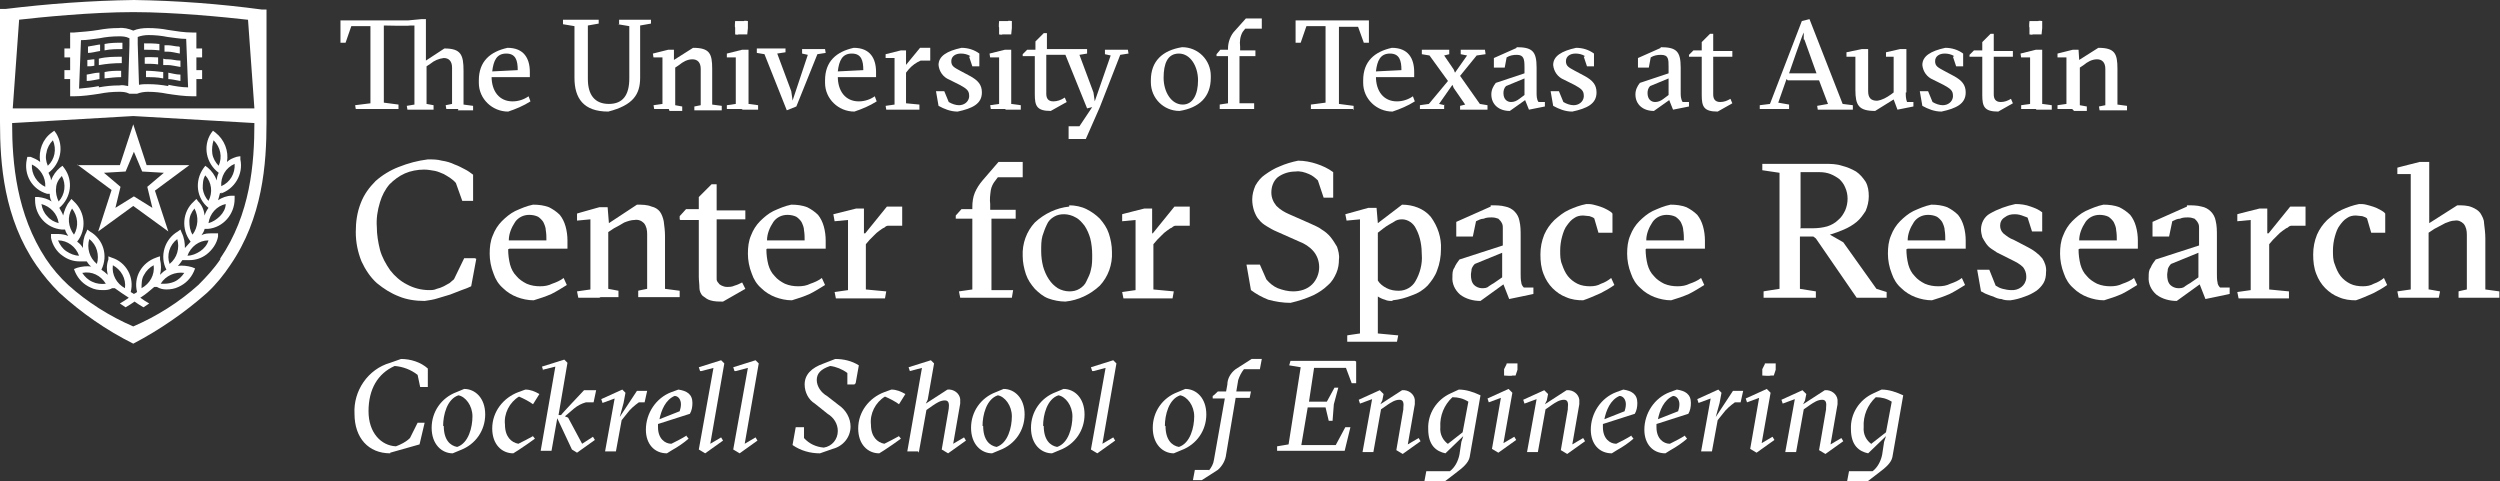 <?xml version="1.0" encoding="UTF-8"?>
<svg id="Layer_1" data-name="Layer 1" xmlns="http://www.w3.org/2000/svg" version="1.1" viewBox="0 0 392.1 75.5">
  <rect x="0" y="0" width="392.1" height="75.5" fill="#333333" stroke="none"/>
  <defs>
    <style>
      .cls-1 {
        fill: #fff;
        stroke-width: 0px;
      }
    </style>
  </defs>
  <path class="cls-1" d="M74.7,40.6l-.8,4.3c-.4.2-.9.4-1.5.6-.6.2-1.2.5-1.8.7-.7.2-1.3.4-2,.6-.6.2-1.3.3-2,.4-1.4,0-2.8-.2-4-.7-1.3-.5-2.4-1.2-3.5-2.1-1-.9-1.8-2.1-2.4-3.4-.6-1.5-.9-3-.9-4.6,0-1.6.2-3.1.8-4.6.5-1.3,1.3-2.4,2.3-3.4,1-.9,2.3-1.7,3.6-2.2,1.5-.6,3-1,4.6-1.2.8,0,1.5,0,2.2.2.7.1,1.4.3,2,.6.6.2,1.1.5,1.7.8.4.2.8.5,1.2.8v4.1h-1.7l-1-2.8c-.5-.6-1.2-1-1.9-1.4-.5-.2-.9-.4-1.4-.5-.6-.1-1.1-.2-1.7-.2-1,0-2.1.2-3,.6-.9.4-1.7,1-2.4,1.7-.7.8-1.2,1.8-1.5,2.8-.4,1.3-.6,2.6-.5,3.9,0,1.2.2,2.4.5,3.6.3,1.1.9,2.2,1.6,3.2.7.9,1.6,1.7,2.6,2.2,1.1.6,2.3.9,3.5.9.4,0,.8,0,1.2-.2.4-.1.7-.2,1.1-.4.3-.2.6-.3.9-.5.2-.2.5-.4.7-.6l1.6-3.3h1.7Z"/>
  <path class="cls-1" d="M79.7,39.1c0,.8.1,1.6.3,2.4.2.7.5,1.3,1,1.8.4.5,1,.9,1.6,1.2.7.3,1.4.4,2.1.4.7,0,1.3-.1,1.9-.4.6-.2,1.3-.5,1.8-.9l.5,1.1c-.8.5-1.6,1-2.4,1.4-.9.4-1.8.7-2.8,1-.9,0-1.8-.2-2.6-.5-.8-.3-1.6-.8-2.2-1.4-.7-.6-1.2-1.4-1.5-2.3-.4-1-.6-2.1-.6-3.1,0-1,.1-2,.5-2.9.3-.8.8-1.6,1.4-2.2.6-.6,1.3-1.2,2.1-1.6.9-.4,1.8-.8,2.8-1,.9,0,1.7.1,2.5.4.6.3,1.2.7,1.7,1.2.4.5.7,1.1.9,1.8.2.7.3,1.5.3,2.2v1.3h-9.1ZM85.7,37.8c0-.6,0-1.1-.1-1.7,0-.4-.2-.9-.4-1.3-.2-.3-.5-.6-.8-.8-.4-.2-.9-.3-1.4-.3-.9,0-1.7.4-2.2,1.1-.6.9-1,1.9-1,2.9h6Z"/>
  <path class="cls-1" d="M94.2,46.7h-3.5l-.2-1,2.1-.3v-11l-2.1.2v-1.1c-.1,0,3.5-1,3.5-1h1.3l.2,2.5,4.4-2.9c.8,0,1.6,0,2.3.3.5.1,1,.4,1.3.8.3.4.5,1,.6,1.5.1.8.2,1.5.2,2.3v8.3l2.3.3v1h-6.5v-1c-.1,0,1.4-.3,1.4-.3v-8.6c0-.6-.1-1.2-.5-1.7-.4-.4-.9-.6-1.5-.5-.5,0-1.1.2-1.6.4-.5.3-1,.6-1.6.9l-.9.6v8.9l1.6.3v1c-.1,0-3,0-3,0Z"/>
  <path class="cls-1" d="M106.6,34.4v-.5l1-1.1h2v-1.9l2-2h.8v4.1h4.5v1.4h-4.5v8.8c0,.2,0,.4,0,.6,0,.2.1.4.3.6.1.2.3.3.5.4.2.1.5.2.8.2.4,0,.8,0,1.2-.2.4-.1.8-.3,1.2-.5l.5,1-3.5,2c-.7,0-1.4,0-2-.2-.4-.1-.8-.4-1.2-.7-.3-.3-.5-.8-.5-1.2,0-.6-.1-1.2-.1-1.8v-8.9h-2.9Z"/>
  <path class="cls-1" d="M120.2,39.1c0,.8.1,1.6.3,2.4.2.7.5,1.3,1,1.8.4.5,1,.9,1.6,1.2.7.3,1.4.4,2.1.4.7,0,1.3-.1,1.9-.4.6-.2,1.3-.5,1.8-.9l.5,1.1c-.8.5-1.6,1-2.4,1.4-.9.4-1.8.7-2.8,1-.9,0-1.8-.2-2.6-.5-.8-.3-1.6-.8-2.2-1.4-.7-.6-1.2-1.4-1.5-2.3-.4-1-.6-2.1-.6-3.1,0-1,.1-2,.5-2.9.3-.8.8-1.6,1.4-2.2.6-.6,1.3-1.2,2.1-1.6.9-.4,1.8-.8,2.8-1,.9,0,1.7.1,2.5.4.6.3,1.2.7,1.7,1.2.4.5.7,1.1.9,1.8.2.7.3,1.5.3,2.2v1.3h-9.2ZM126.2,37.8c0-.6,0-1.1-.1-1.7,0-.4-.2-.9-.4-1.3-.2-.3-.5-.6-.8-.8-.4-.2-.9-.3-1.4-.3-.9,0-1.7.4-2.2,1.1-.6.9-1,1.9-1,2.9h6Z"/>
  <path class="cls-1" d="M135.7,36.6l3.4-4.2h2.4v3h-2.2c-.2,0-.4.1-.6.3-.3.1-.5.3-.8.5-.3.2-.5.4-.8.7-.2.2-.5.5-.7.7l-.6.7v7.1l3.2.3-.2,1.1h-7.7l-.2-1,2.1-.3v-11l-2.1.2-.2-1.1,3.6-.9h1.2c0,0,0,3.9,0,3.9Z"/>
  <path class="cls-1" d="M155.5,32.9h3.8v1.4h-3.8v11.2h3.4l-.2,1.2h-8.1l-.2-1,2.1-.3v-11.1h-2.6v-.5l.9-1h1.7v-.3c0-.8.1-1.6.4-2.3.3-.7.7-1.3,1.2-1.9l2.5-2.9h3.8v2.4h-3.9l-.6.8c-.2.3-.4.7-.5,1.2-.1.7-.2,1.5-.1,2.2v.9Z"/>
  <path class="cls-1" d="M167.7,32.2c.9,0,1.9.2,2.7.6.8.4,1.5.9,2.1,1.5.6.7,1.1,1.4,1.4,2.3.3.9.5,1.9.5,2.9.1,2-.6,3.9-1.9,5.3-1.5,1.4-3.4,2.3-5.4,2.5-.9,0-1.9-.2-2.7-.5-.8-.3-1.5-.9-2.1-1.5-.6-.7-1.1-1.4-1.4-2.3-.3-.9-.5-1.9-.5-2.8-.1-2,.6-3.9,1.9-5.3,1.5-1.4,3.4-2.3,5.4-2.5ZM163.3,39.4c0,.8.1,1.6.3,2.4.2.7.5,1.4.9,2,.4.6.8,1,1.4,1.4.5.3,1.2.5,1.8.5.6,0,1.1-.1,1.6-.4.5-.3.9-.7,1.1-1.2.3-.6.6-1.2.7-1.8.2-.7.2-1.5.2-2.3,0-.9-.1-1.8-.3-2.6-.2-.7-.5-1.4-.9-2-.4-.5-.8-1-1.4-1.3-.5-.3-1.2-.5-1.8-.5-.6,0-1.1.1-1.6.4-.5.3-.9.7-1.1,1.2-.3.6-.5,1.2-.7,1.8-.2.7-.2,1.5-.2,2.3h0Z"/>
  <path class="cls-1" d="M180.8,36.6l3.4-4.2h2.4v3h-2.2c-.2,0-.4.1-.6.3-.3.1-.5.3-.8.5-.3.2-.5.4-.8.7-.2.2-.5.5-.7.7l-.6.7v7.1l3.2.3-.2,1.1h-7.7l-.2-1,2.1-.3v-11l-2.1.2v-1.1c-.1,0,3.5-.9,3.5-.9h1.2c0,0,0,3.9,0,3.9Z"/>
  <path class="cls-1" d="M198.6,43.8c.5.6,1.1,1.1,1.8,1.4.8.3,1.6.5,2.4.5,1.1,0,2.2-.3,3-1.1.7-.7,1.1-1.7,1.1-2.7,0-.9-.3-1.8-.9-2.5-.6-.7-1.4-1.2-2.2-1.5l-3.6-1.6c-.5-.2-1-.5-1.5-.8-.5-.3-.9-.6-1.2-1-.4-.4-.6-.9-.8-1.4-.2-.6-.3-1.2-.3-1.8,0-.8.2-1.5.5-2.2.4-.7.9-1.3,1.5-1.7.7-.5,1.5-1,2.3-1.3.9-.4,1.9-.7,2.9-.9,1,0,2,.2,2.9.5.9.3,1.8.7,2.6,1.3v4h-1.5l-.9-2.7c-.4-.4-.9-.8-1.4-1-.7-.3-1.4-.5-2.1-.4-1,0-2,.3-2.8.9-.7.6-1,1.5-1,2.4,0,.8.3,1.5.8,2.1.6.6,1.3,1,2,1.3l3.4,1.5c.6.3,1.2.5,1.7.9.5.3,1,.7,1.4,1.2.4.5.7,1,1,1.5.2.6.4,1.3.3,2,0,.7-.1,1.4-.4,2.1-.3.7-.7,1.4-1.3,1.9-.7.7-1.5,1.2-2.3,1.6-1.1.5-2.3.9-3.6,1.2-1.2,0-2.4-.2-3.5-.5-1-.4-1.9-.9-2.7-1.5l-.7-4h2.1l1.1,2.5Z"/>
  <path class="cls-1" d="M218.4,47.2c-.4,0-.8,0-1.2-.2-.4-.1-.8-.3-1.1-.5v5.8l3.2.3-.2,1h-7.8v-1c-.1,0,2-.3,2-.3v-17.9l-2.1.2-.2-1,3.6-1h1.3l.2,2.4,3.8-2.9c1.7,0,3.4.6,4.5,1.9,1.1,1.5,1.7,3.3,1.6,5.1,0,1.1-.2,2.3-.6,3.3-.3.9-.9,1.7-1.5,2.4-.7.7-1.5,1.2-2.4,1.5-1,.4-2,.7-3.1.8ZM223,40.1c0-1.4-.2-2.9-.9-4.2-.4-.9-1.3-1.5-2.2-1.5-.5,0-.9.1-1.3.4-.5.3-1.1.6-1.6,1l-.9.7v7.5c.3.5.8.9,1.4,1.2.6.3,1.2.4,1.9.4,1.1,0,2.1-.6,2.6-1.5.7-1.2,1.1-2.7,1-4.1h0Z"/>
  <path class="cls-1" d="M233.8,32.2c.8,0,1.6,0,2.3.2,1.1.2,2,1.1,2.2,2.2.2.8.2,1.6.2,2.4v5.9c0,.5,0,1,.1,1.4,0,.3.2.6.4.8h1.5v1c.1,0-3.8.8-3.8.8l-.9-2.3-3.6,2.6c-1.1,0-2.3-.3-3.2-1-.8-.7-1.3-1.7-1.2-2.8,0-.5,0-1,.3-1.4.2-.5.5-.9.8-1.3l6.8-2.2v-1.5c0-.4,0-.8,0-1.2,0-.3,0-.6-.2-.9-.1-.2-.3-.4-.5-.6-.3-.1-.6-.2-1-.2-.4,0-.9,0-1.3.2-.4,0-.8.2-1.2.4l-.5,2.4h-2.6v-2.3l5.4-2.4ZM235.7,39.6l-4.4,1.8c-.2.2-.4.5-.5.8,0,.3-.1.6-.1.9,0,.6.1,1.2.5,1.6.3.3.8.5,1.2.5.4,0,.8,0,1.1-.3.3-.2.6-.4.8-.5l1.3-.9v-3.9Z"/>
  <path class="cls-1" d="M250.1,34.3c-.2-.2-.5-.3-.8-.4-.3,0-.7-.1-1-.1-.5,0-1,.1-1.4.4-.5.3-.8.7-1.1,1.1-.4.5-.6,1.1-.8,1.8-.2.7-.3,1.5-.3,2.2,0,.8,0,1.5.3,2.2.2.6.5,1.3.9,1.8.4.5.9.9,1.5,1.2.6.3,1.3.4,2,.4.6,0,1.2-.1,1.7-.4.6-.2,1.1-.5,1.6-.9l.5,1.1c-.7.5-1.4.9-2.2,1.3-.9.4-1.8.8-2.7,1.1-.9,0-1.8-.1-2.7-.5-.8-.3-1.5-.8-2.1-1.4-.6-.6-1.1-1.4-1.4-2.2-.4-1-.5-2-.5-3.1,0-1.1.2-2.1.6-3.1.4-.9.9-1.6,1.6-2.3.7-.6,1.4-1.2,2.3-1.6.9-.4,1.7-.7,2.7-.9.4,0,.7,0,1.1.1.8.2,1.5.4,2.2.8.3.2.6.3.8.6v3h-2.2l-.7-2.4Z"/>
  <path class="cls-1" d="M258.1,39.1c0,.8.1,1.6.3,2.4.2.7.5,1.3,1,1.8.4.5,1,.9,1.6,1.2.7.3,1.4.4,2.1.4.7,0,1.3-.1,1.9-.4.6-.2,1.3-.5,1.8-.9l.5,1.1c-.8.5-1.6,1-2.4,1.4-.9.4-1.8.7-2.8,1-.9,0-1.8-.2-2.6-.5-.8-.3-1.6-.8-2.2-1.4-.7-.6-1.2-1.4-1.5-2.3-.4-1-.6-2.1-.6-3.1,0-1,.1-2,.5-2.9.3-.8.8-1.6,1.4-2.2.6-.6,1.3-1.2,2.1-1.6.9-.4,1.8-.8,2.8-1,.9,0,1.7.1,2.5.4.6.3,1.2.7,1.7,1.2.4.5.7,1.1.9,1.8.2.7.3,1.5.3,2.2v1.3h-9.2ZM264.1,37.8c0-.6,0-1.1-.1-1.7,0-.4-.2-.9-.4-1.3-.2-.3-.5-.6-.8-.8-.4-.2-.9-.3-1.4-.3-.9,0-1.7.4-2.2,1.1-.6.9-1,1.9-1,2.9h6Z"/>
  <path class="cls-1" d="M282.3,37.1v8.2l2.5.4v1h-8.2v-1c-.1,0,2.5-.4,2.5-.4v-18.2l-2.7-.4v-1h9.8c.9,0,1.8,0,2.7.3.8.2,1.5.5,2.2.9.6.4,1.1,1,1.5,1.6.4.7.5,1.5.5,2.3,0,.8-.2,1.6-.5,2.3-.4.6-.8,1.2-1.4,1.7-.6.5-1.3.9-2,1.2-.7.3-1.5.6-2.2.8l2.1,1.2,5.2,7.3,1.6.5v.9h-4.7l-6.4-9.3-.4-.3h-2.1ZM282.3,35.8h2.1c.7,0,1.5-.1,2.2-.3.6-.2,1.2-.5,1.7-1,.5-.4.8-.9,1.1-1.5.5-1.2.5-2.5,0-3.6-.2-.5-.5-.9-.9-1.3-.4-.3-.9-.6-1.4-.8-.5-.2-1.1-.3-1.7-.3h-3v8.7Z"/>
  <path class="cls-1" d="M299,39.1c0,.8.1,1.6.3,2.4.2.7.5,1.3,1,1.8.4.5,1,.9,1.6,1.2.7.3,1.4.4,2.1.4.7,0,1.3-.1,1.9-.4.6-.2,1.3-.5,1.8-.9l.5,1.1c-.8.5-1.6,1-2.4,1.4-.9.4-1.8.7-2.8,1-.9,0-1.8-.2-2.6-.5-.8-.3-1.6-.8-2.2-1.4-.7-.6-1.2-1.4-1.5-2.3-.4-1-.6-2.1-.6-3.1,0-1,.1-2,.5-2.9.3-.8.8-1.6,1.4-2.2.6-.6,1.3-1.2,2.1-1.6.9-.4,1.8-.8,2.8-1,.9,0,1.7.1,2.5.4.6.3,1.2.7,1.7,1.2.4.5.7,1.1.9,1.8.2.7.3,1.5.3,2.2v1.3h-9.1ZM305.1,37.8c0-.6,0-1.1-.1-1.7,0-.4-.2-.9-.4-1.3-.2-.3-.5-.6-.8-.8-.4-.2-.9-.3-1.4-.3-.9,0-1.7.4-2.2,1.1-.6.9-1,1.9-1,2.9h6Z"/>
  <path class="cls-1" d="M318.3,34.3c-.3-.2-.6-.3-.9-.4-.5-.2-.9-.3-1.4-.3-.6,0-1.1.1-1.6.5-.5.3-.7.8-.7,1.3,0,.5.2.9.5,1.2.5.4,1,.8,1.6,1l2.3,1.2c.8.4,1.6,1,2.2,1.7.4.6.7,1.4.6,2.2,0,.6-.1,1.2-.4,1.7-.3.5-.7.9-1.1,1.2-.6.4-1.2.7-1.8.9-.8.3-1.5.5-2.3.6-.5,0-.9,0-1.4-.2-.4,0-.9-.2-1.3-.4-.4-.1-.8-.3-1.1-.4-.3-.1-.5-.3-.8-.4l-.6-3.4h1.9l1,2.5c.3.2.7.4,1.1.5.4.1.9.2,1.3.2,1.2.1,2.3-.7,2.4-1.9,0-.1,0-.2,0-.3,0-.5-.2-1-.5-1.4-.5-.5-1.1-.8-1.7-1.1l-2.4-1.2c-.3-.2-.6-.4-.9-.6-.3-.2-.6-.5-.8-.8-.2-.3-.4-.6-.6-1-.1-.4-.2-.8-.2-1.2,0-1,.5-2,1.4-2.5,1.2-.7,2.6-1.2,4-1.5.8,0,1.6.1,2.4.4.6.2,1.3.5,1.8.9v3h-1.6l-.7-2.2Z"/>
  <path class="cls-1" d="M326,39.1c0,.8.1,1.6.3,2.4.2.7.5,1.3,1,1.8.4.5,1,.9,1.6,1.2.7.3,1.4.4,2.1.4.7,0,1.3-.1,1.9-.4.6-.2,1.3-.5,1.8-.9l.5,1.1c-.8.5-1.6,1-2.4,1.4-.9.4-1.8.7-2.8,1-.9,0-1.8-.2-2.6-.5-.8-.3-1.6-.8-2.2-1.4-.7-.6-1.2-1.4-1.5-2.3-.4-1-.6-2.1-.6-3.1,0-1,.1-2,.5-2.9.3-.8.8-1.6,1.4-2.2.6-.6,1.3-1.2,2.1-1.6.9-.4,1.8-.8,2.8-1,.9,0,1.7.1,2.5.4.6.3,1.2.7,1.7,1.2.4.5.7,1.1.9,1.8.2.7.3,1.5.3,2.2v1.3h-9.1ZM332,37.8c0-.6,0-1.1-.1-1.7,0-.4-.2-.9-.4-1.3-.2-.3-.5-.6-.8-.8-.4-.2-.9-.3-1.4-.3-.9,0-1.7.4-2.2,1.1-.6.9-1,1.9-1,2.9h6Z"/>
  <path class="cls-1" d="M343,32.2c.8,0,1.6,0,2.3.2,1.1.2,2,1.1,2.2,2.2.2.8.2,1.6.2,2.4v5.9c0,.5,0,1,.1,1.4,0,.3.2.6.4.8h1.5v1c.1,0-3.8.8-3.8.8l-.9-2.3-3.6,2.6c-1.1,0-2.3-.3-3.2-1-.8-.7-1.3-1.7-1.2-2.8,0-.5,0-1,.3-1.4.2-.5.5-.9.8-1.3l6.8-2.2v-1.5c0-.4,0-.8,0-1.2,0-.3,0-.6-.2-.9-.1-.2-.3-.4-.5-.6-.3-.1-.6-.2-1-.2-.4,0-.9,0-1.3.2-.4,0-.8.2-1.2.4l-.5,2.4h-2.6v-2.3l5.4-2.4ZM344.9,39.6l-4.4,1.8c-.2.2-.4.5-.5.8,0,.3-.1.6-.1.9,0,.6.1,1.2.5,1.6.3.3.8.5,1.2.5.4,0,.8,0,1.1-.3.3-.2.6-.4.8-.5l1.3-.9v-3.9Z"/>
  <path class="cls-1" d="M355.8,36.6l3.4-4.2h2.4v3h-2.2c-.2,0-.4.1-.6.3-.3.1-.5.3-.8.5-.3.2-.5.4-.8.7-.2.2-.5.5-.7.7l-.6.7v7.1l3.1.3v1.1h-7.9l-.2-1,2.1-.3v-11l-2.1.2v-1.1c-.1,0,3.5-.9,3.5-.9h1.2c0,0,0,3.9,0,3.9Z"/>
  <path class="cls-1" d="M371.3,34.3c-.2-.2-.5-.3-.8-.4-.3,0-.7-.1-1-.1-.5,0-1,.1-1.4.4-.5.3-.8.7-1.1,1.1-.4.5-.6,1.1-.8,1.8-.2.7-.3,1.5-.3,2.2,0,.8,0,1.5.3,2.2.2.6.5,1.3.9,1.8.4.5.9.9,1.5,1.2.6.3,1.3.4,2,.4.6,0,1.2-.1,1.7-.4.6-.2,1.1-.5,1.6-.9l.5,1.1c-.7.5-1.4.9-2.2,1.3-.9.4-1.8.8-2.7,1.1-.9,0-1.8-.1-2.7-.5-.8-.3-1.5-.8-2.1-1.4-.6-.6-1.1-1.4-1.4-2.2-.4-1-.5-2-.5-3.1,0-1.1.2-2.1.6-3.1.4-.9.9-1.6,1.6-2.3.7-.6,1.4-1.2,2.3-1.6.9-.4,1.7-.7,2.7-.9.4,0,.7,0,1.1.1.8.2,1.5.4,2.2.8.3.2.6.3.8.6v3h-2.2l-.7-2.4Z"/>
  <path class="cls-1" d="M381,45.4l1.7.3-.2,1h-6.3l-.2-1,2.1-.3v-18.1h-2.1v-1c-.1,0,3.5-.9,3.5-.9h1.5c0-.1,0,9.6,0,9.6l4.4-2.8c.8,0,1.6,0,2.3.3.5.2,1,.5,1.3.9.3.5.6,1,.6,1.6.1.8.2,1.6.2,2.4v8l2.2.3v1h-6.4v-1c-.1,0,1.3-.3,1.3-.3v-8.6c0-.6-.1-1.2-.5-1.7-.4-.4-.9-.6-1.4-.5-.5,0-1,.2-1.5.4-.6.3-1.1.6-1.7.9l-.9.6v8.9Z"/>
  <path class="cls-1" d="M61.2,71.1c-3.4,0-5.6-2.4-5.6-6.2-.2-3.6,2.1-7,5.6-8l1.7-.6c1.5,0,3.1.5,4.2,1.5v2.9h-1.2l-.4-1.9c-1-.8-2.3-1.3-3.6-1.4-2.7,1.2-4.1,3.7-4.1,7.1s2,5.4,4.3,5.5c.8-.3,1.6-.7,2.2-1.3l1.2-2.4h1.1l-.8,3.4-4.6,1.3Z"/>
  <path class="cls-1" d="M76.1,65c0,2.5-1.5,4.7-3.9,5.6l-1.2.5c-1.7,0-3.3-1.4-3.3-4,0-2.5,1.5-4.7,3.9-5.6l1.2-.5c1.7,0,3.3,1.4,3.3,4ZM69.6,66.8c0,2.2,1,3.1,2.1,3.3,1.8-.6,2.4-3.1,2.4-4.8s-1.1-3.1-2.2-3.3c-1.8.6-2.4,3.1-2.4,4.8Z"/>
  <path class="cls-1" d="M83.5,68.3l.4.5c-.8.6-1.7,1.2-2.6,1.8l-.8.5c-1.8,0-3.3-1.4-3.3-3.9,0-2.6,1.7-4.8,4.1-5.7l1.1-.4c.8,0,1.5.3,2.2.7l-1,1.6c-.7-.5-1.5-.9-2.2-1.2-1.5.9-2.4,2.7-2.2,4.4,0,1.9,1,2.8,2.1,3,.8-.4,1.6-.8,2.3-1.2Z"/>
  <path class="cls-1" d="M85.2,58.1l-.2-.6,3.5-1.1.5.5-1.4,8.2h.4c0-.1,3.6-3.9,3.6-3.9h1.9l-.4,1.9h-1.2c-.7.2-1.3.5-1.9,1l-1.4,1.2.5.2,2.2,4.1,1.7-1.1.3.5-2.8,2-.8-.5-2.3-4.9-.9,5.1h-1.7l2.3-13.2-2,.5Z"/>
  <path class="cls-1" d="M97.8,63.2l-.6,2.2,2.7-4.1h1.6l-.4,1.8h-.9c-.7.5-1.4,1.1-1.9,1.8l-.8,1-.9,4.9h-1.7l1.5-8.3-1.9.7-.2-.6,3.3-1.5.5.5-.3,1.6Z"/>
  <path class="cls-1" d="M107.6,68.3l.4.5c-.8.7-1.7,1.3-2.6,1.8l-.8.5c-2,0-3.3-1.5-3.3-3.7,0-2.6,1.6-5,4-5.9l1.1-.4c1.3.2,2.2.7,2.2,2.1,0,.6-.1,1.2-.4,1.7l-5,1.6c0,.2,0,.3,0,.5,0,1.8,1.1,2.6,2.1,2.6.8-.4,1.6-.8,2.4-1.3ZM103.3,65.8l3.3-1.3c.1-.3.2-.7.2-1.1,0-.7-.4-1.3-1-1.3,0,0,0,0,0,0-1.4.6-2.1,2.2-2.4,3.8Z"/>
  <path class="cls-1" d="M109.8,58.2l-.2-.6,3.5-1.1.5.5-2.2,12.6,1.7-1,.3.5-2.8,2-1-.6,2.3-12.8-1.9.5Z"/>
  <path class="cls-1" d="M115.2,58.2l-.2-.6,3.5-1.1.5.5-2.2,12.6,1.7-1,.3.5-2.8,2-1-.6,2.3-12.8-1.9.5Z"/>
  <path class="cls-1" d="M134,60.3h-1.1v-1.8c-.8-.6-1.8-1-2.7-1.1-1.5.5-2.1,1.2-2.1,2.2,0,1,.7,2,1.6,2.5l1.8,1.4c1.2.8,1.9,2.1,1.9,3.4,0,1.7-1.2,3.1-2.8,3.5l-2,.7c-1.5,0-3-.4-4.3-1.3l.5-2.8h1.3v1.7c.8.9,1.9,1.4,3.1,1.5,1.3-.2,2.2-1.3,2.2-2.6,0-1.1-.6-2.1-1.6-2.7l-2-1.6c-1-.6-1.6-1.8-1.6-3,0-1.5,1-2.6,3-3.3l1.8-.7c1.3,0,2.6.3,3.7,1l-.5,2.8Z"/>
  <path class="cls-1" d="M140.9,68.3l.4.5c-.8.6-1.7,1.2-2.6,1.8l-.8.5c-1.8,0-3.3-1.4-3.3-3.9,0-2.6,1.7-4.8,4.1-5.7l1.1-.4c.8,0,1.5.3,2.2.7l-1,1.6c-.7-.5-1.5-.9-2.2-1.2-1.5.9-2.4,2.7-2.2,4.4,0,1.9,1,2.8,2.1,3,.8-.4,1.6-.8,2.3-1.2Z"/>
  <path class="cls-1" d="M144,70.8h-1.7l2.3-13.1-1.9.5-.2-.6,3.5-1.1.5.5-1,5.7-.3.6,3.4-2.2c1-.1,1.9.6,2,1.5,0,.2,0,.5,0,.7l-1.1,6.3,1.7-1,.3.5-2.8,2-1-.6,1.1-6.4c.1-.8,0-1.3-.6-1.3-.7,0-1.3.4-1.9.8l-1,.7-1.2,6.7Z"/>
  <path class="cls-1" d="M160.7,65c0,2.5-1.5,4.7-3.9,5.6l-1.2.5c-1.7,0-3.3-1.4-3.3-4,0-2.5,1.5-4.7,3.9-5.6l1.2-.5c1.7,0,3.3,1.4,3.3,4ZM154.2,66.8c0,2.2,1,3.1,2.1,3.3,1.8-.6,2.4-3.1,2.4-4.8s-1.1-3.1-2.2-3.3c-1.8.6-2.4,3.1-2.4,4.8Z"/>
  <path class="cls-1" d="M170.1,65c0,2.5-1.5,4.7-3.9,5.6l-1.2.5c-1.7,0-3.3-1.4-3.3-4,0-2.5,1.5-4.7,3.9-5.6l1.2-.5c1.7,0,3.3,1.4,3.3,4ZM163.7,66.8c0,2.2,1,3.1,2.1,3.3,1.8-.6,2.4-3.1,2.4-4.8s-1.1-3.1-2.2-3.3c-1.8.6-2.4,3.1-2.4,4.8Z"/>
  <path class="cls-1" d="M171.3,58.2l-.2-.6,3.5-1.1.5.5-2.2,12.6,1.7-1,.3.5-2.8,2-1-.6,2.3-12.8-1.9.5Z"/>
  <path class="cls-1" d="M189.2,65c0,2.5-1.5,4.7-3.9,5.6l-1.2.5c-1.7,0-3.3-1.4-3.3-4,0-2.5,1.5-4.7,3.9-5.6l1.2-.5c1.7,0,3.3,1.4,3.3,4ZM182.8,66.8c0,2.2,1,3.1,2.1,3.3,1.8-.6,2.4-3.1,2.4-4.8s-1.1-3.1-2.2-3.3c-1.8.6-2.4,3.1-2.4,4.8Z"/>
  <path class="cls-1" d="M189.6,73.8c.4-.5.7-1,.8-1.7l1.7-9.6h-1.9v-.4c.1,0,.8-.7.8-.7h1.3l.2-1.1c0-.9.5-1.8,1.3-2.4l2.5-1.6h1.6l-.3,1.6h-2.5c-.4.5-.7,1.1-.9,1.7l-.3,1.8h2.3l-.2,1h-2.2l-1.5,8.9c-.1.9-.6,1.8-1.3,2.4l-2.5,1.6h-1.4l.3-1.6h2.2Z"/>
  <path class="cls-1" d="M212.7,56.7v3.4h-.7l-.9-2.4h-5c0,0-.8,5.3-.8,5.3h2.8c0,0,1.2-2.2,1.2-2.2h.6l-.7,2.6-.2,2.6h-.6l-.5-2.1h-2.8c0,0-1,5.9-1,5.9h5.4c0,0,1.5-2.8,1.5-2.8h.8l-.9,3.7h-7.9c0,0-2.7,0-2.7,0v-.7l1.8-.3,1.9-12.1-1.8-.3.2-.7h2.8c0,0,7.3,0,7.3,0Z"/>
  <path class="cls-1" d="M220.1,64c.1-.8,0-1.3-.6-1.3-.7,0-1.3.4-1.9.8l-1,.7-1.2,6.7h-1.7l1.5-8.3-1.9.7-.2-.6,3.3-1.5.6.6-.2,1-.3.6,3.4-2.2c1-.1,1.9.6,2,1.5,0,.2,0,.5,0,.7l-1.1,6.3,1.7-1,.3.5-2.8,2-1-.6,1.1-6.4Z"/>
  <path class="cls-1" d="M223.4,75.5l.3-1.6h3.7c.8-.6,1.3-1.6,1.5-2.6l.3-2,.3-.9-2.8,2.7c-1.4-.3-2.7-1.2-2.7-3.8-.1-2.4,1.3-4.6,3.5-5.6l1.3-.6c1.2,0,2.3.4,3.4.9l-1.7,9.7c-.2.9-1,1.6-2.2,2.5l-1.7,1.3h-3.1ZM227.1,69.6l2.3-1.8.9-4.8c-.8-.5-1.6-.7-2.5-.7-1.3,1.2-2,2.9-1.9,4.7-.1,1.1.4,2.1,1.3,2.7Z"/>
  <path class="cls-1" d="M233.5,63.1l-.2-.6,3.3-1.5.6.6-1.4,7.9,1.7-1,.3.5-2.8,2-1-.6,1.4-8-1.9.7ZM236.3,57h.6c0,0,1.1,0,1.1,0v1l-.3.9h-.5c0,.1-1.3,0-1.3,0v-1c0,0,.4-.8.4-.8Z"/>
  <path class="cls-1" d="M245.9,64c.1-.8,0-1.3-.6-1.3-.7,0-1.3.4-1.9.8l-1,.7-1.2,6.7h-1.7l1.5-8.3-1.9.7-.2-.6,3.3-1.5.6.6-.2,1-.3.6,3.4-2.2c1-.1,1.9.6,2,1.5,0,.2,0,.5,0,.7l-1.1,6.3,1.7-1,.3.5-2.8,2-1-.6,1.1-6.4Z"/>
  <path class="cls-1" d="M255.8,68.3l.4.5c-.8.7-1.7,1.3-2.6,1.8l-.8.5c-2,0-3.3-1.5-3.3-3.7,0-2.6,1.6-5,4-5.9l1.1-.4c1.3.2,2.2.7,2.2,2.1,0,.6-.1,1.2-.4,1.7l-5,1.6c0,.2,0,.3,0,.5,0,1.8,1.1,2.6,2.1,2.6.8-.4,1.6-.8,2.4-1.3ZM251.5,65.8l3.3-1.3c.1-.3.2-.7.2-1.1,0-.7-.4-1.3-1-1.3,0,0,0,0,0,0-1.4.6-2.1,2.2-2.4,3.8Z"/>
  <path class="cls-1" d="M264.2,68.3l.4.5c-.8.7-1.7,1.3-2.6,1.8l-.8.5c-2,0-3.3-1.5-3.3-3.7,0-2.6,1.6-5,4-5.9l1.1-.4c1.3.2,2.2.7,2.2,2.1,0,.6-.1,1.2-.4,1.7l-5,1.6c0,.2,0,.3,0,.5,0,1.8,1.1,2.6,2.1,2.6.8-.4,1.6-.8,2.4-1.3ZM259.9,65.8l3.3-1.3c.1-.3.2-.7.2-1.1,0-.7-.4-1.3-1-1.3,0,0,0,0,0,0-1.4.6-2.1,2.2-2.4,3.8Z"/>
  <path class="cls-1" d="M269.7,63.2l-.6,2.2,2.7-4.1h1.6l-.4,1.8h-.9c-.7.5-1.4,1.1-1.9,1.8l-.8,1-.9,4.9h-1.7l1.5-8.3-1.9.7-.2-.6,3.3-1.5.5.5-.3,1.6Z"/>
  <path class="cls-1" d="M274,63.1l-.2-.6,3.3-1.5.6.6-1.4,7.9,1.7-1,.3.5-2.8,2-1-.6,1.4-8-1.9.7ZM276.8,57h.6c0,0,1.1,0,1.1,0v1l-.3.9h-.5c0,.1-1.3,0-1.3,0v-1c0,0,.4-.8.4-.8Z"/>
  <path class="cls-1" d="M286.4,64c.1-.8,0-1.3-.6-1.3-.7,0-1.3.4-1.9.8l-1,.7-1.2,6.7h-1.7l1.5-8.3-1.9.7-.2-.6,3.3-1.5.6.6-.2,1-.3.6,3.4-2.2c1-.1,1.9.6,2,1.5,0,.2,0,.5,0,.7l-1.1,6.3,1.7-1,.3.5-2.8,2-1-.6,1.1-6.4Z"/>
  <path class="cls-1" d="M289.7,75.5l.3-1.6h3.7c.8-.6,1.3-1.6,1.5-2.6l.3-2,.3-.9-2.8,2.7c-1.4-.3-2.7-1.2-2.7-3.8-.1-2.4,1.3-4.6,3.5-5.6l1.3-.6c1.2,0,2.3.4,3.4.9l-1.7,9.7c-.2.9-1,1.6-2.2,2.5l-1.7,1.3h-3.1ZM293.5,69.6l2.3-1.8.9-4.8c-.8-.5-1.6-.7-2.5-.7-1.3,1.2-2,2.9-1.9,4.7-.1,1.1.4,2.1,1.3,2.7Z"/>
  <polygon class="cls-1" points="20.9 18 21 18 21 18 20.9 18 20.9 18 20.9 18"/>
  <path class="cls-1" d="M26.4,13.5c-1.1-.2-2.1-.3-3.2-.3-.5,0-.9,0-1.4.1l-.2-6.4v-1.1c.5-.2,1.1-.3,1.7-.3,1,0,2,.1,3,.3.9.1,1.9.3,2.9.3l.3,7.6c-1,0-2.1-.2-3.1-.4ZM15.5,13.5c-1,.2-2,.3-3.1.4l.3-7.6c1,0,2-.2,2.9-.3,1-.2,2-.3,3-.3.6,0,1.1,0,1.7.3v1.1l-.2,6.4c-.5-.1-.9-.2-1.4-.1-1.1,0-2.1.1-3.2.3ZM31.7,9v-1.4h-.9v-2.5h-.6c-1.3,0-2.5-.2-3.8-.4-1-.2-2.1-.3-3.2-.3-.8,0-1.6.1-2.3.4-.7-.3-1.5-.5-2.3-.4-1.1,0-2.1.1-3.2.3-1.2.2-2.5.3-3.8.4h-.6v2.5h-.9v1.4h.9v2h-.9v1.4h.9v2.7h.6c1.3,0,2.7-.2,4-.4,1-.2,2-.3,3-.3.6,0,1.1,0,1.7.3h0s1.2,0,1.2,0h0c.5-.2,1.1-.3,1.7-.3,1,0,2,.1,3,.3,1.3.2,2.7.4,4,.4h.6v-2.7h.9v-1.4h-.9v-2h.9Z"/>
  <path class="cls-1" d="M15.7,7h-.2c-.6.1-1.1.2-1.7.3v1c.6,0,1.2-.2,1.9-.3,0,0,0,0,0,0v-1Z"/>
  <path class="cls-1" d="M16.4,6.9v1c.9-.2,1.9-.2,2.8-.2v-1c-.9,0-1.9,0-2.8.2Z"/>
  <path class="cls-1" d="M15.7,11.4c0,0-.1,0-.2,0-.6,0-1.2.2-1.9.3v1c.7,0,1.3-.2,2-.3h0s0-1,0-1Z"/>
  <path class="cls-1" d="M16.4,11.3v1c.9-.1,1.7-.2,2.6-.2v-1c-.9,0-1.7,0-2.6.2Z"/>
  <path class="cls-1" d="M15.5,9.2v1h.1c1.1-.2,2.3-.3,3.5-.3v-1c-1.2,0-2.4,0-3.6.3Z"/>
  <path class="cls-1" d="M14.8,9.3c-.4,0-.7.1-1.1.1v1c.4,0,.7,0,1.1-.1,0,0,0-1,0-1Z"/>
  <path class="cls-1" d="M25,6.9c-.8-.1-1.6-.1-2.4-.1v1c.8,0,1.6,0,2.4.1v-1Z"/>
  <path class="cls-1" d="M28.1,7.3c-.6,0-1.2-.2-1.7-.2-.2,0-.4,0-.6,0v1c.2,0,.3,0,.5,0,.6,0,1.3.2,1.9.3,0,0,0-1,0-1Z"/>
  <path class="cls-1" d="M24.8,9c-.7,0-1.4-.1-2.1,0v1c.7,0,1.4,0,2.1.1v-1Z"/>
  <path class="cls-1" d="M28.2,9.5c-.6,0-1.2-.2-1.8-.2-.3,0-.5,0-.8-.1v1c.2,0,.4,0,.7,0,.6,0,1.3.2,2,.3,0,0,0-1,0-1Z"/>
  <path class="cls-1" d="M26.3,12.4c.7,0,1.3.2,2,.3v-1c-.7,0-1.3-.2-1.9-.3,0,0,0,0,0,0v1Z"/>
  <path class="cls-1" d="M25.6,11.3c-.9-.1-1.8-.2-2.7-.2v1c.9,0,1.8,0,2.7.2v-1Z"/>
  <path class="cls-1" d="M19.7,26.9l1.3-3.1,1.3,3.1,3.4.2-2.6,2.2.8,3.3-2.9-1.8-2.9,1.8.8-3.3-2.6-2.2,3.4-.2ZM12.1,25.8h0s5.4,4,5.4,4l-2.1,6.5s0,0,0,0c0,0,0,0,0,0l5.5-4,5.5,4s0,0,0,0c0,0,0,0,0,0l-2.1-6.4,5.4-4h0s0,0,0,0c0,0,0,0,0,0h0s-6.7,0-6.7,0l-2.1-6.4h0s0,0,0,0c0,0,0,0,0,0,0,0,0,0,0,0h0l-2.1,6.4h-6.7s0,0,0,0,0,0,0,0c0,0,0,0,0,0Z"/>
  <path class="cls-1" d="M34.5,33.9c-.5.5-1.1.9-1.8,1.1.2-1.5,1.3-2.7,2.7-3,0,.7-.4,1.4-.9,1.9ZM31.8,29.6c0-.7,0-1.5.4-2.1,1,1.1,1.2,2.7.5,4-.5-.5-.8-1.2-.9-1.9ZM33.3,24.1c-.1-.7,0-1.5.2-2.1,1.1,1.1,1.4,2.6.8,4-.5-.5-.9-1.2-1-1.9ZM36.8,25.7c.1,1.5-.7,2.9-2.1,3.5-.1-1.5.7-2.9,2.1-3.5ZM31.4,39.4c-.6.4-1.3.7-2,.7.5-1.4,1.8-2.4,3.3-2.4-.2.7-.7,1.3-1.3,1.7ZM29.7,34.7c0-.7.3-1.4.8-2,.7,1.3.6,2.9-.3,4.1-.4-.6-.5-1.4-.5-2.1ZM27.8,39.6c-.2.7-.6,1.3-1.2,1.8-.5-1.4,0-3,1.2-3.9.2.7.2,1.4,0,2.1ZM28.9,42.8c-.4.6-.9,1.1-1.6,1.4-.5.2-1,.3-1.5.3h0c-.2,0-.4,0-.6,0,.8-1.3,2.3-1.9,3.7-1.7ZM22.6,43.1c.3-.6.9-1.2,1.5-1.5.2,1.5-.6,2.9-1.9,3.6,0-.7,0-1.5.4-2.1ZM14.5,44.2c-.7-.3-1.2-.8-1.6-1.4,1.5-.3,2.9.4,3.7,1.7-.7.1-1.5,0-2.1-.3ZM14,39.6c-.2-.7-.2-1.4,0-2.1,1.2.9,1.6,2.5,1.2,3.9-.6-.5-1-1.1-1.2-1.8ZM17.7,41.6c1.3.7,2.1,2.1,1.9,3.6-1.3-.7-2.1-2.1-1.9-3.6ZM10.4,39.4c-.6-.4-1-1-1.3-1.7,1.5,0,2.8,1,3.3,2.4-.7,0-1.4-.3-2-.7ZM11.3,32.7c.9,1.2,1.1,2.8.3,4.1-.9-1.2-1.1-2.8-.3-4.1ZM7.4,33.9c-.5-.5-.8-1.2-.9-1.9,1.4.4,2.5,1.5,2.7,3-.7-.2-1.3-.5-1.8-1.1ZM7.1,29.3c-1.3-.6-2.2-2-2.1-3.5,1.3.6,2.2,2,2.1,3.5ZM7.3,23.9c.1-.7.5-1.4,1-1.9.6,1.4.3,3-.8,4-.3-.7-.4-1.4-.2-2.1ZM8.8,29.5c0-.7.4-1.4.9-1.9.7,1.3.5,2.9-.5,4-.3-.6-.5-1.4-.4-2.1ZM34.5,30.4c2.3-.7,3.7-3.1,3.2-5.4v-.5c-.1,0-.6.1-.6.1-.6.2-1.1.4-1.5.8.3-1.7-.4-3.5-1.8-4.6l-.4-.3-.3.4c-1.3,2-.8,4.7,1.2,6.2-.2.4-.3.8-.3,1.2-.3-.8-.8-1.5-1.4-2l-.4-.3-.3.4c-1.4,2-1.1,4.7.8,6.2h0c-.3.4-.5.8-.6,1.2-.1-.8-.4-1.6-1-2.2l-.3-.4-.4.4c-1.8,1.6-2,4.4-.5,6.3h0c-.3.3-.6.7-.9,1,0-.8-.1-1.6-.5-2.4l-.2-.5-.4.3c-2.1,1.2-2.9,3.9-1.8,6h0c-.4.2-.7.5-1,.8.2-.8.2-1.6,0-2.4v-.5c-.1,0-.6.2-.6.2-2.3.8-3.6,3.1-3,5.4-.1.1-.3.2-.5.3-.2-.1-.3-.2-.5-.3.6-2.3-.7-4.7-3-5.4l-.5-.2v.5c-.3.8-.3,1.6-.1,2.4-.3-.3-.7-.6-1-.8h0c1.1-2.2.3-4.8-1.8-6l-.4-.3-.2.5c-.4.7-.5,1.6-.5,2.4-.2-.4-.5-.7-.9-1h0c1.5-1.9,1.3-4.6-.5-6.3l-.4-.4-.3.4c-.5.6-.8,1.4-1,2.2-.1-.4-.4-.8-.6-1.2h0c1.9-1.6,2.2-4.3.8-6.2l-.3-.4-.4.3c-.6.5-1.1,1.2-1.4,2,0-.4-.2-.8-.4-1.2,1.9-1.4,2.5-4.1,1.2-6.2l-.3-.4-.4.3c-1.4,1-2.1,2.8-1.8,4.6-.5-.4-1-.6-1.5-.8h-.5c0-.1-.1.4-.1.4-.5,2.4.8,4.7,3.2,5.4h.4c0,.5.1.9.3,1.2-.6-.4-1.3-.6-2.1-.7h-.5s0,.5,0,.5c0,2.4,1.8,4.4,4.2,4.6h.5c.1.4.3.7.5,1-.5-.2-1.1-.3-1.6-.3-.2,0-.4,0-.6,0h-.5c0,0,0,.6,0,.6.2,1.1.9,2.2,1.8,2.8.8.6,1.7.9,2.7.9.2,0,.4,0,.6,0h.5c.2.3.4.6.7.8-.7-.1-1.5,0-2.2.2l-.5.2.2.5c.5,1.1,1.3,1.9,2.4,2.4.6.3,1.2.4,1.9.4.5,0,1,0,1.5-.3h.4c.7.5,1.4,1,2.2,1.5-.4.3-.9.6-1.4.9l.9.6c.5-.3,1-.6,1.4-.9.4.3.9.6,1.4.9l.9-.6c-.5-.3-1-.6-1.4-.9.8-.5,1.5-1.1,2.2-1.7h.4c.5.3,1,.4,1.5.4h0c.6,0,1.3-.1,1.9-.4,1.1-.5,1.9-1.3,2.4-2.4l.2-.5-.5-.2c-.7-.2-1.5-.3-2.2-.2.3-.3.5-.6.7-.9h.5c.2,0,.4,0,.6,0h0c1,0,1.9-.3,2.7-.9.9-.7,1.6-1.7,1.8-2.8v-.5c0,0-.4,0-.4,0-.2,0-.4,0-.6,0-.5,0-1.1,0-1.6.3.2-.3.4-.6.5-1h.5c2.4-.2,4.2-2.3,4.2-4.7v-.5s-.5,0-.5,0c-.7,0-1.5.3-2.1.7.1-.3.2-.7.3-1.1,0,0,.4-.1.4-.1Z"/>
  <path class="cls-1" d="M34.6,40.6c-1,1.5-2.2,2.8-3.5,4.1-3,2.7-6.5,4.9-10.2,6.5-3.7-1.6-7.2-3.8-10.2-6.5-1.3-1.2-2.5-2.6-3.5-4.1C2.6,33.6,1.9,25.6,1.9,19.3h0s19-1.1,19-1.1l19,1.1c0,6.3-.6,14.3-5.4,21.3ZM2.9,3.1c3.5-.4,11.5-1.2,18-1.2s14.5.8,18,1.2l1,13.9H2s1-13.9,1-13.9ZM41.9,1.5h-.8c-6.7-.9-13.4-1.4-20.1-1.5h0C14.2.1,7.5.6.9,1.4H0v15.6h0v2.2c0,6.5.6,15,5.7,22.4,1.1,1.6,2.3,3,3.6,4.3h0s0,0,0,0c3.5,3.2,7.4,5.9,11.6,8h0s0,0,0,0h0s0,0,0,0c4.2-2.2,8.1-4.9,11.6-8h0c1.4-1.3,2.6-2.8,3.6-4.3,5.1-7.4,5.7-15.9,5.7-22.4v-.3h0s0-17.4,0-17.4Z"/>
  <path class="cls-1" d="M71.9,17.1h-1.9c0,0-.1-.6-.1-.6l1-.2v-5.7c0-1-.5-1.5-1.3-1.5-.8.1-1.5.4-2.1.9l-.6.4v5.9l1.1.2v.7c0,0-2,0-2,0h-2.1c0,0-.1-.6-.1-.6l1.2-.2V4h-.7c0,.1-4.1,0-4.1,0v12.1l2.3.3v.7c-.1,0-3.3,0-3.3,0h-3.4c0,0-.1-.6-.1-.6l2.4-.3V4.1h-3c0,0-.9,2.6-.9,2.6h-.8v-3.5h5.7s4.9,0,4.9,0l2.1-.2h.7v6.5l2.9-1.9c2.6,0,3,1,3,3.5v5.3l1.5.2v.7c-.1,0-2.4,0-2.4,0Z"/>
  <path class="cls-1" d="M77.1,12c0,2.3,1.2,3.9,3.3,3.9.9,0,1.8-.3,2.5-.8l.3.8c-1.1.7-2.3,1.2-3.5,1.6-2.5,0-4.6-2-4.6-4.5,0-.1,0-.3,0-.4,0-3,1.8-4.5,4.5-5.1,2.6,0,3.5,1.7,3.5,3.8v.8h-6.1ZM81.2,11c0-1.5-.3-2.6-1.8-2.6s-2,1.1-2.2,2.8l4-.2Z"/>
  <path class="cls-1" d="M97.1,3.8v-.7c.1,0,2.7,0,2.7,0h2.3c0,0,0,.6,0,.6l-1.7.3v8.2c0,2.6-1.1,4.3-5,5.3-3.9,0-5.3-2.1-5.3-5.3V4.1l-1.8-.3v-.7c0,0,2.9,0,2.9,0h2.7c0,0,0,.6,0,.6l-1.7.3v8.4c0,2.5,1.1,3.9,3.3,3.9s3.2-1.4,3.2-4V4.1l-1.8-.3Z"/>
  <path class="cls-1" d="M104.9,17.1h-2.3c0,0-.1-.6-.1-.6l1.4-.2v-7.3h-1.4c0,.1-.1-.6-.1-.6l2.4-.6h.9c0,0,0,1.6,0,1.6l3-1.9c2.6,0,3,.9,3,3.3v5.6l1.5.2v.7c0,0-2.4,0-2.4,0h-1.9c0,0,0-.6,0-.6l1-.2v-5.7c0-1-.5-1.5-1.3-1.5-.8,0-1.5.4-2.1.9l-.6.4v5.9l1.1.2v.7c-.1,0-2,0-2,0Z"/>
  <path class="cls-1" d="M116.3,17.1h-2.3c0,0,0-.6,0-.6l1.4-.2v-7.3h-1.4c0,.1,0-.6,0-.6l2.4-.6h1c0,0,0,8.5,0,8.5l1.5.2v.7c0,0-2.4,0-2.4,0ZM115.3,3.3h1.4c0-.1.6,0,.6,0v1.1c0,0-.1,1-.1,1h-1.4c0,.1-.5,0-.5,0v-1.1c-.1,0,0-1,0-1Z"/>
  <path class="cls-1" d="M124.3,15.8l2.4-7.2-.9-.2v-.7c0,0,1.9,0,1.9,0h1.7c0,0,.1.6.1.6l-1.3.2-3.3,8.2-1.5.6-3.5-8.8-1.2-.2v-.7c.1,0,2.4,0,2.4,0h2.1c0,0,0,.6,0,.6l-1.3.2,2.2,5.9.2,1.4Z"/>
  <path class="cls-1" d="M131.4,12c0,2.3,1.2,3.9,3.3,3.9.9,0,1.8-.3,2.5-.8l.3.8c-1.1.7-2.3,1.2-3.5,1.6-2.5,0-4.6-2-4.6-4.5,0-.1,0-.3,0-.4,0-3,1.8-4.5,4.5-5.1,2.6,0,3.5,1.7,3.5,3.8v.8h-6.1ZM135.4,11c0-1.5-.3-2.6-1.8-2.6s-2,1.1-2.2,2.8l4-.2Z"/>
  <path class="cls-1" d="M142,10.3l2.3-2.8h1.6v2h-1.5c-.7.3-1.4.8-1.9,1.4l-.4.5v4.8l2.1.2v.8c0,0-3,0-3,0h-2.2c0,0-.1-.6-.1-.6l1.4-.2v-7.3h-1.4c0,.1,0-.6,0-.6l2.4-.6h.8c0,0,0,2.6,0,2.6Z"/>
  <path class="cls-1" d="M152.2,8.8c-.5-.3-1-.4-1.5-.4-.8,0-1.5.4-1.5,1.2s.5,1,1.4,1.5l1.5.8c1.3.7,1.9,1.4,1.9,2.6,0,1.8-1.5,2.5-3.8,3-1.1,0-2.1-.4-3-.9l-.4-2.3h1.3l.7,1.7c.5.3,1.1.5,1.6.5.8,0,1.5-.5,1.6-1.3,0,0,0-.1,0-.2,0-.8-.4-1.1-1.5-1.7l-1.6-.8c-1-.4-1.6-1.3-1.7-2.3,0-1.4,1.3-2.2,3.6-2.7,1,0,2,.3,2.8.9v2h-1.1l-.5-1.5Z"/>
  <path class="cls-1" d="M157.7,17.1h-2.3c0,0-.1-.6-.1-.6l1.4-.2v-7.3h-1.4c0,.1-.1-.6-.1-.6l2.4-.6h1c0,0,0,8.5,0,8.5l1.5.2v.7c0,0-2.4,0-2.4,0ZM156.7,3.3h1.4c0-.1.6,0,.6,0v1.1c0,0-.1,1-.1,1h-1.4c0,.1-.5,0-.5,0v-1.1c-.1,0,0-1,0-1Z"/>
  <path class="cls-1" d="M167.6,21.8v-2h1.7l2-3-.8.2-3.4-8.4h-3v6.1c0,.6.2,1.2,1.1,1.2.6,0,1.2-.2,1.8-.6l.3.7-2.5,1.4c-2.2,0-2.5-.8-2.5-2.6v-6h-1.9v-.3l.7-.7h1.3v-1.3l1.3-1.3h.5v2.5h6.3v.7c0,0-1.2.2-1.2.2l2.2,5.9.2,1.4,2.5-7.2-.9-.2v-.7c0,0,1.9,0,1.9,0h1.7c0,0,.1.6.1.6l-1.3.2-3.2,8.2-2.2,5h-2.4Z"/>
  <path class="cls-1" d="M189.9,12.2c0,3-1.8,4.7-4.9,5.2-2.5,0-4.5-2-4.5-4.5,0-.1,0-.2,0-.3,0-3,1.8-4.7,4.9-5.2,2.5,0,4.5,2,4.5,4.5,0,.1,0,.2,0,.3ZM185.5,16.4c1.6,0,2.4-1.6,2.4-3.8s-1.2-4.2-3-4.2-2.4,1.6-2.4,3.8,1.2,4.2,3,4.2Z"/>
  <path class="cls-1" d="M194.4,7.9h2.5v.9h-2.5v7.4h2.3c0,.1,0,.9,0,.9h-3.1c0,0-2.3,0-2.3,0v-.7c-.1,0,1.3-.2,1.3-.2v-7.4h-1.8v-.3l.6-.7h1.2v-.2c0-1,.4-2.1,1.1-2.8l1.7-1.9h2.5v1.6h-2.6l-.4.5c-.4.7-.5,1.5-.4,2.3v.6Z"/>
  <path class="cls-1" d="M212.2,17.1h-3.2c0,0-3.4,0-3.4,0v-.7c0,0,2.3-.3,2.3-.3V4.1h-3s-.9,2.6-.9,2.6h-.8v-3.5h5.7c0,0,5.8,0,5.8,0v3.5h-.8l-.9-2.5h-3s0,12.1,0,12.1l2.3.3v.7Z"/>
  <path class="cls-1" d="M215.8,12c0,2.3,1.2,3.9,3.3,3.9.9,0,1.8-.3,2.5-.8l.3.8c-1.1.7-2.3,1.2-3.5,1.6-2.5,0-4.6-2-4.6-4.5,0-.1,0-.3,0-.4,0-3,1.8-4.5,4.5-5.1,2.6,0,3.5,1.7,3.5,3.8v.8h-6.1ZM219.8,11c0-1.5-.3-2.6-1.8-2.6s-2,1.1-2.2,2.8l4-.2Z"/>
  <path class="cls-1" d="M226.5,16.4v.7c0,0-1.7,0-1.7,0h-2.1c0,0,0-.6,0-.6l1.4-.2,3-3.6-2.9-4-1.2-.2v-.7c.1,0,2.4,0,2.4,0h1.9c0,0,0,.7,0,.7l-.8.2,1.5,2.2.2.5,1.9-2.7-1-.2v-.7c.1,0,1.7,0,1.7,0h2.1c0,0,.1.7.1.7l-1.4.2-2.6,3.2,3.1,4.4,1.2.2v.7c0,0-2.4,0-2.4,0h-1.9c0,0,0-.6,0-.6l.8-.2-1.8-2.6-.2-.5-2.1,3,.9.2Z"/>
  <path class="cls-1" d="M237.8,7.4c2.5,0,3.2.6,3.2,3.2v3.9c0,.5,0,1.1.3,1.5h1v.7c0,0-2.5.5-2.5.5l-.6-1.5-2.4,1.7c-1.7,0-2.9-1-2.9-2.6,0-.7.3-1.3.7-1.8l4.5-1.5v-1c0-1.2-.1-1.9-1.2-1.9-.6,0-1.1.1-1.6.4l-.3,1.6h-1.7v-1.5l3.6-1.6ZM239.1,12.3l-2.9,1.2c-.3.3-.4.7-.4,1.1,0,1,.6,1.4,1.2,1.4.5,0,.9-.2,1.3-.5l.8-.6v-2.6Z"/>
  <path class="cls-1" d="M248.6,8.8c-.5-.3-1-.4-1.5-.4-.8,0-1.5.4-1.5,1.2s.5,1,1.4,1.5l1.5.8c1.3.7,1.9,1.4,1.9,2.6,0,1.8-1.5,2.5-3.8,3-1.1,0-2.1-.4-3-.9l-.4-2.3h1.3l.7,1.7c.5.3,1.1.5,1.6.5.8,0,1.5-.5,1.6-1.3,0,0,0-.1,0-.2,0-.8-.4-1.1-1.5-1.7l-1.6-.8c-1-.4-1.6-1.3-1.7-2.3,0-1.4,1.3-2.2,3.6-2.7,1,0,2,.3,2.8.9v2h-1.1l-.5-1.5Z"/>
  <path class="cls-1" d="M260.4,7.4c2.5,0,3.2.6,3.2,3.2v3.9c0,.5,0,1,.3,1.5h1v.7c0,0-2.5.5-2.5.5l-.6-1.5-2.4,1.7c-1.7,0-2.9-1-2.9-2.6,0-.7.3-1.3.7-1.8l4.5-1.5v-1c0-1.2,0-1.9-1.2-1.9-.6,0-1.1.1-1.6.4l-.3,1.6h-1.7v-1.5l3.6-1.6ZM261.7,12.3l-2.9,1.2c-.3.3-.4.7-.4,1.1,0,1,.6,1.4,1.2,1.4.5,0,.9-.2,1.3-.5l.8-.6v-2.6Z"/>
  <path class="cls-1" d="M264.9,8.9v-.3l.7-.7h1.3v-1.3l1.3-1.3h.5v2.7h3v.9h-3v5.9c0,.6.2,1.2,1.1,1.2.6,0,1.1-.2,1.6-.5l.3.7-2.3,1.3c-2.2,0-2.5-.8-2.5-2.6v-6h-1.9Z"/>
  <path class="cls-1" d="M280.2,12.4l-1.3,3.7,1.7.3v.7c0,0-2.5,0-2.5,0h-2.1c0,0,0-.6,0-.6l1.6-.2,5-13,1.2-.3,5.2,13.3,1.6.2v.7c0,0-2.9,0-2.9,0h-2.6c0,0-.1-.6-.1-.6l1.7-.3-1.4-3.7h-4.9ZM282.9,6.2v-1.1c-.1,0-2.3,6.4-2.3,6.4h4.3l-1.9-5.3Z"/>
  <path class="cls-1" d="M298.9,14.5c0,.5,0,1,.2,1.5h1v.7c0,0-2.5.5-2.5.5l-.6-1.6-2.9,1.8c-2.6,0-3.1-.9-3.1-3.3v-5.2h-1.4c0,.1,0-.7,0-.7l2.4-.5h1c0,0,0,6.6,0,6.6,0,1,.4,1.5,1.4,1.5.8-.1,1.5-.5,2.2-1l.4-.3v-5.6h-1.2c0,.1,0-.7,0-.7l2.2-.5h1c0,0,0,6.8,0,6.8Z"/>
  <path class="cls-1" d="M306.5,8.8c-.5-.3-1-.4-1.5-.4-.8,0-1.5.4-1.5,1.2s.5,1,1.4,1.5l1.5.8c1.3.7,1.9,1.4,1.9,2.6,0,1.8-1.5,2.5-3.8,3-1.1,0-2.1-.4-3-.9l-.4-2.3h1.3l.7,1.7c.5.3,1.1.5,1.6.5.8,0,1.5-.5,1.6-1.3,0,0,0-.1,0-.2,0-.8-.4-1.1-1.5-1.7l-1.6-.8c-1-.4-1.6-1.3-1.7-2.3,0-1.4,1.3-2.2,3.6-2.7,1,0,2,.3,2.8.9v2h-1.1l-.5-1.5Z"/>
  <path class="cls-1" d="M308.9,8.9v-.3l.7-.7h1.3v-1.3l1.3-1.3h.5v2.7h3v.9h-3v5.9c0,.6.2,1.2,1.1,1.2.6,0,1.1-.2,1.6-.5l.3.7-2.3,1.3c-2.2,0-2.5-.8-2.5-2.6v-6h-1.9Z"/>
  <path class="cls-1" d="M319.3,17.1h-2.3c0,0,0-.6,0-.6l1.4-.2v-7.3h-1.4c0,.1-.1-.6-.1-.6l2.4-.6h1c0,0,0,8.5,0,8.5l1.5.2v.7c0,0-2.4,0-2.4,0ZM318.3,3.3h1.4c0-.1.6,0,.6,0v1.1c0,0-.1,1-.1,1h-1.4c0,.1-.5,0-.5,0v-1.1c-.1,0,0-1,0-1Z"/>
  <path class="cls-1" d="M325,17.1h-2.3c0,0,0-.6,0-.6l1.4-.2v-7.3h-1.4c0,.1,0-.6,0-.6l2.4-.6h.9c0,0,.1,1.6.1,1.6l3-1.9c2.6,0,3,.9,3,3.3v5.6l1.5.2v.7c-.1,0-2.4,0-2.4,0h-1.9c0,0-.1-.6-.1-.6l1-.2v-5.7c0-1-.5-1.5-1.3-1.5-.8,0-1.5.4-2.1.9l-.6.4v5.9l1.1.2v.7c0,0-2,0-2,0Z"/>
</svg>